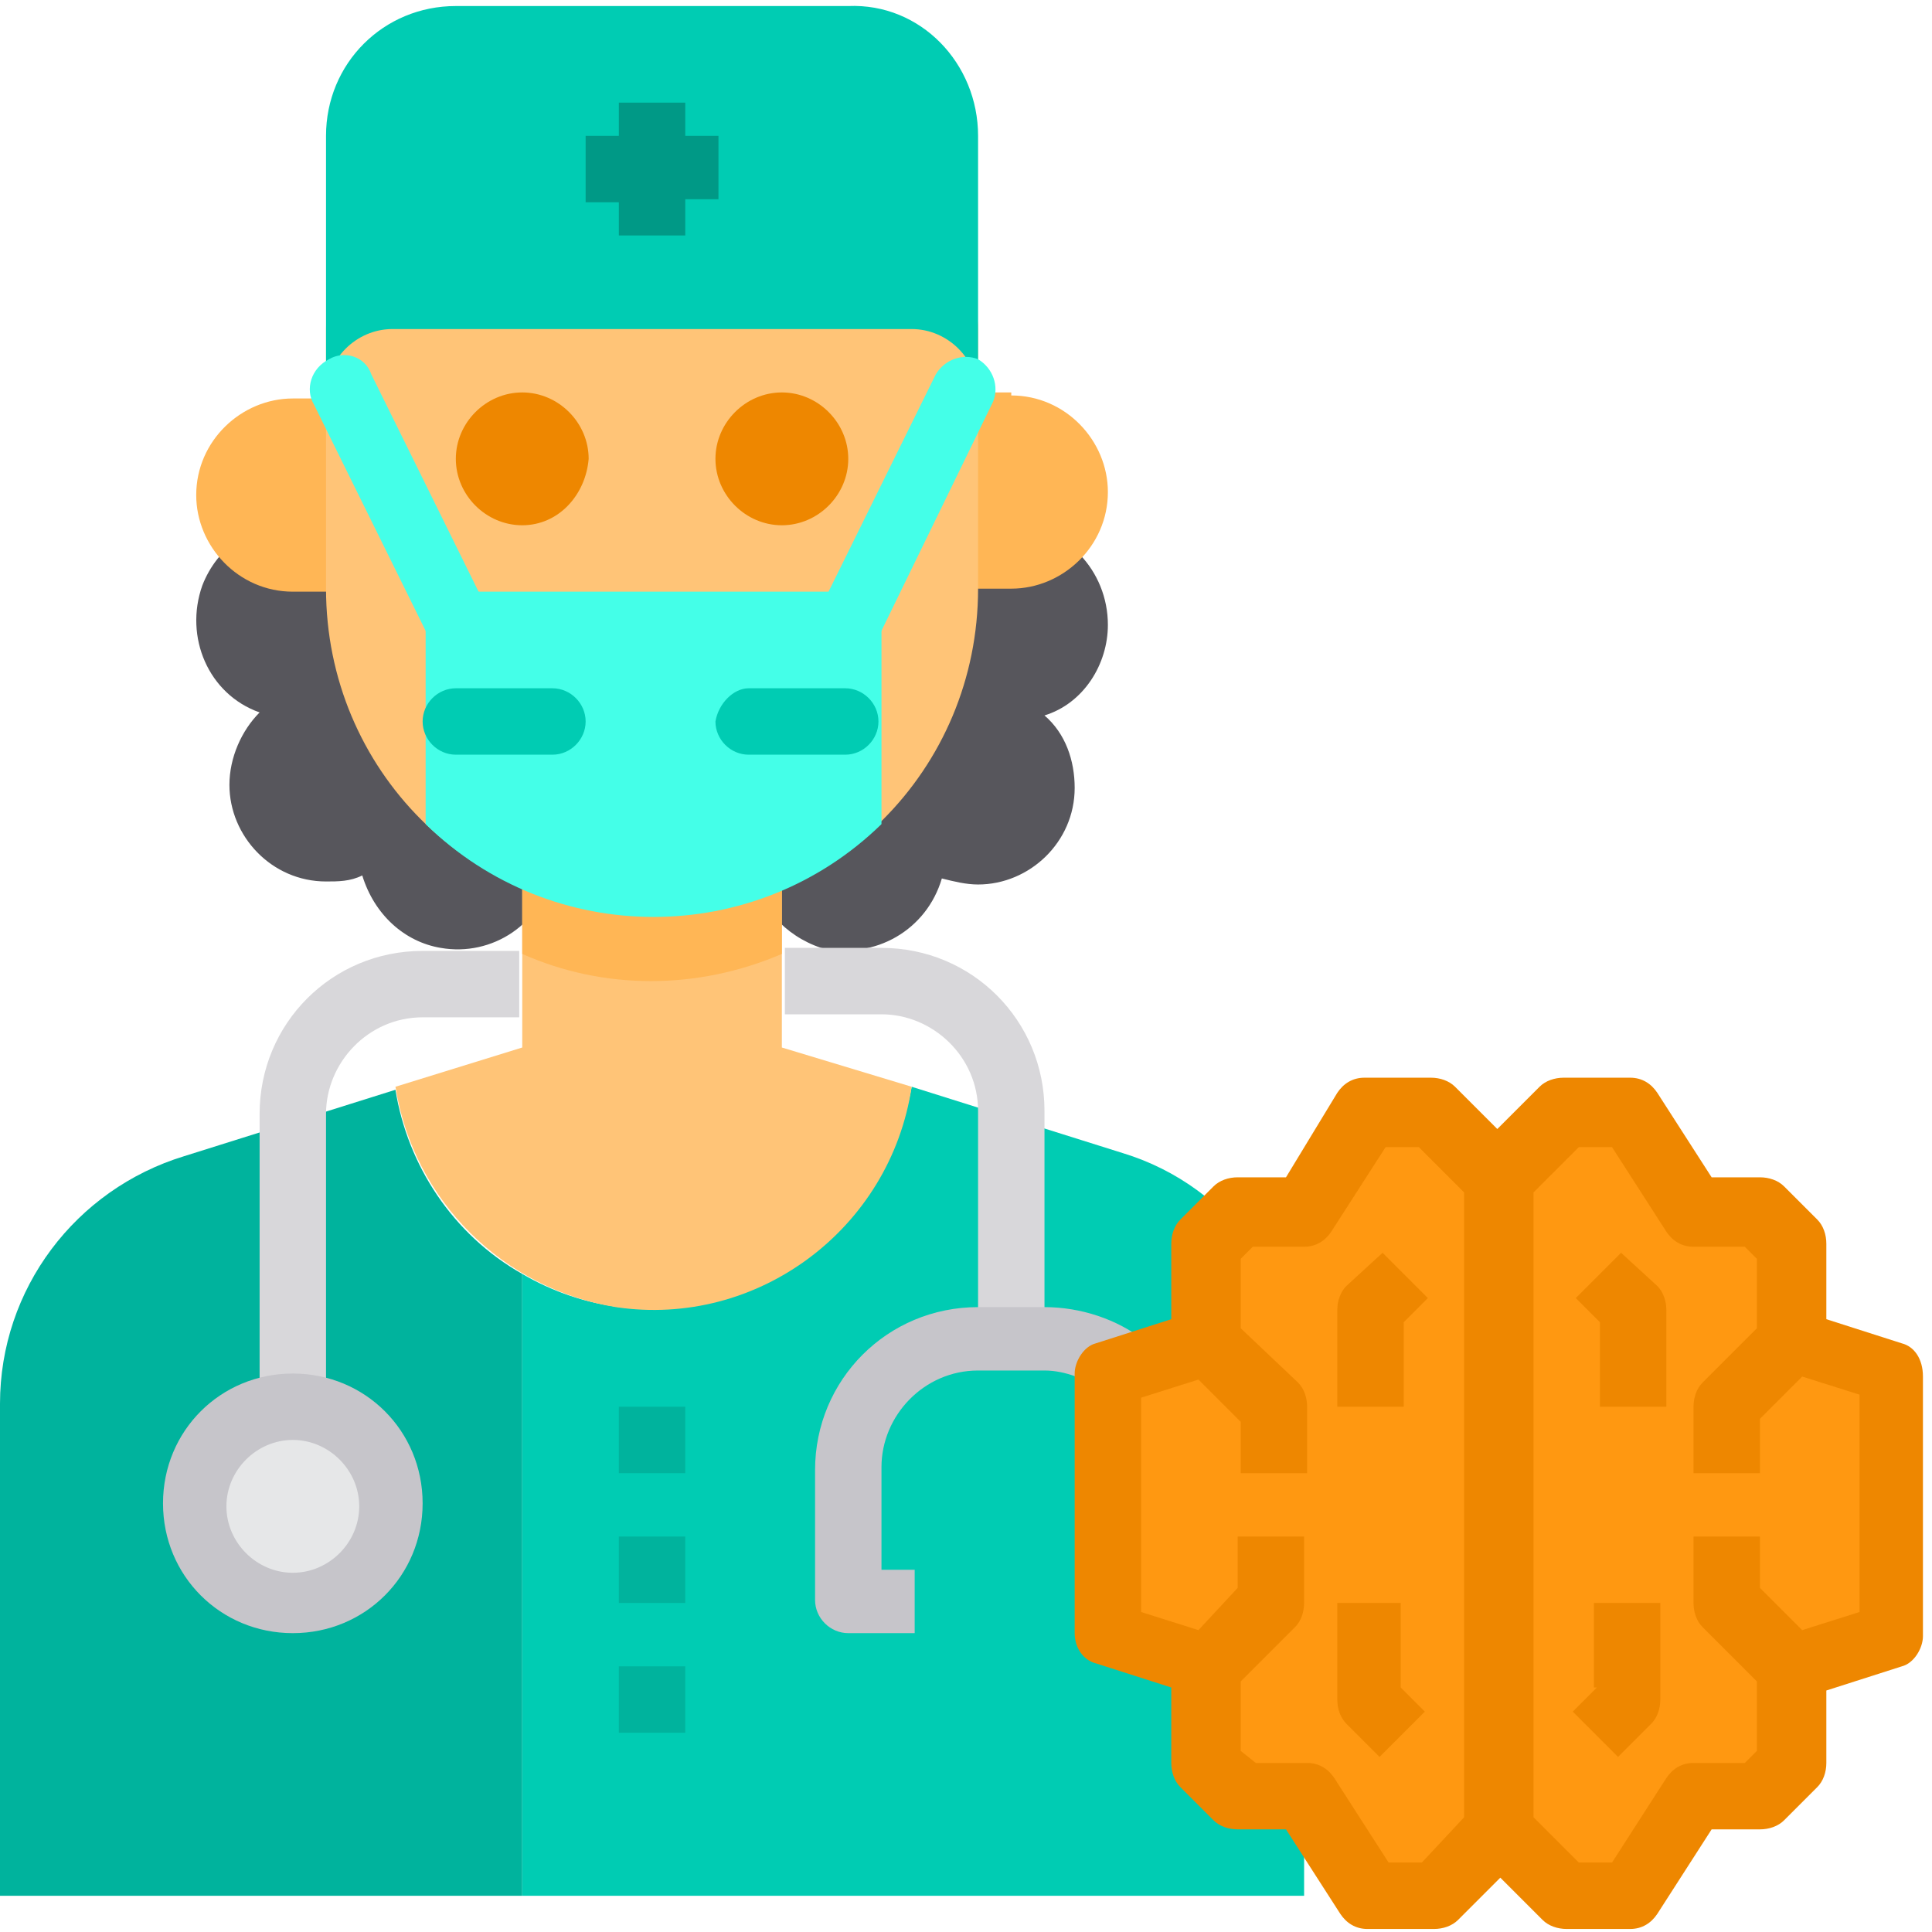 <?xml version="1.0" encoding="utf-8"?>
<!-- Generator: Adobe Illustrator 24.3.0, SVG Export Plug-In . SVG Version: 6.00 Build 0)  -->
<svg version="1.1" id="Layer_1" xmlns="http://www.w3.org/2000/svg" xmlns:xlink="http://www.w3.org/1999/xlink" x="0px" y="0px"
	 viewBox="0 0 64 64" style="enable-background:new 0 0 64 64;" xml:space="preserve">
<style type="text/css">
	.st0{fill:#00B39D;}
	.st1{fill:#00CCB3;}
	.st2{fill:#57565C;}
	.st3{fill:#FFC477;}
	.st4{fill:#FFB655;}
	.st5{fill:#E6E7E8;}
	.st6{fill:#FF9811;}
	.st7{fill:#44FFE8;}
	.st8{fill:#EE8700;}
	.st9{fill:#009986;}
	.st10{fill:#D8D7DA;}
	.st11{fill:#C6C5CA;}
</style>
<g>
	<path class="st0" d="M17.3,42.2v20.6H0V46.5c0-3.8,2.5-7.1,6.1-8.2l7-2.2C13.5,38.6,15,40.9,17.3,42.2z"/>
	<path class="st1" d="M43.2,46.5v16.3H17.3V42.2c4.1,2.4,9.4,1,11.8-3.2c0.5-0.9,0.9-1.9,1.1-3l7,2.2C40.8,39.3,43.2,42.7,43.2,46.5
		z"/>
	<path class="st2" d="M33.5,17.4c1.8,0,3.2,1.5,3.2,3.3c0,1.3-0.8,2.6-2.1,3c0.7,0.6,1,1.5,1,2.4c0,1.8-1.5,3.2-3.2,3.2
		c-0.4,0-0.8-0.1-1.2-0.2c-0.5,1.7-2.2,2.7-4,2.3C26,31,25.1,30,24.9,28.8h-6.6c-0.3,1.8-2,2.9-3.7,2.6c-1.2-0.2-2.2-1.1-2.6-2.4
		c-0.4,0.2-0.8,0.2-1.2,0.2c-1.8,0-3.2-1.5-3.2-3.2c0-0.9,0.4-1.8,1-2.4c-1.7-0.6-2.5-2.5-1.9-4.2c0.5-1.3,1.7-2.1,3-2.1
		c0.4,0,0.7,0.1,1.1,0.2h21.6C32.8,17.5,33.1,17.4,33.5,17.4z"/>
	<path class="st3" d="M30.2,36c-0.7,4.7-5.1,8-9.8,7.3c-3.7-0.6-6.7-3.5-7.3-7.3l4.2-1.3v-7.4h8.6v7.4L30.2,36z"/>
	<path class="st4" d="M33.5,13.1c1.8,0,3.2,1.5,3.2,3.2c0,1.8-1.5,3.2-3.2,3.2h-2.2v-6.5H33.5z M11.9,13.1v6.5H9.7
		c-1.8,0-3.2-1.5-3.2-3.2c0-1.8,1.5-3.2,3.2-3.2H11.9z M25.9,27.3v4.3c-2.8,1.2-5.9,1.2-8.6,0v-4.3H25.9z"/>
	<path class="st3" d="M32.4,10.9v8.6c0,6-4.8,10.8-10.8,10.8s-10.8-4.8-10.8-10.8v-8.6c0-1.2,1-2.2,2.2-2.2h17.3
		C31.4,8.8,32.4,9.7,32.4,10.9z"/>
	<path class="st1" d="M32.4,4.5v8.6c0-1.2-1-2.2-2.2-2.2H13c-1.2,0-2.2,1-2.2,2.2V4.5c0-2.4,1.9-4.3,4.3-4.3h13
		C30.5,0.1,32.4,2.1,32.4,4.5z"/>
	<circle class="st5" cx="9.7" cy="49.8" r="3.2"/>
	<path class="st6" d="M49.7,39v21.6l-2.2,2.2h-2.2l-2.2-3.2h-2.2L40,58.5v-3.2l-3.2-1.1v-8.6l3.2-1.1v-3.2l1.1-1.1h2.2l2.2-3.2h2.2
		L49.7,39z M59.4,44.4l3.2,1.1v8.6l-3.2,1.1v3.2l-1.1,1.1h-2.2L54,62.8h-2.2l-2.2-2.2V39l2.2-2.2H54l2.2,3.2h2.2l1.1,1.1V44.4z"/>
	<path class="st7" d="M29.2,19.6v7.7c-4.2,4.1-10.9,4.1-15.1,0v-7.7H29.2z"/>
	<path class="st7" d="M29.1,21.1l-1.9-1l3.8-7.7c0.3-0.5,0.9-0.7,1.4-0.5c0.5,0.3,0.7,0.9,0.5,1.4c0,0,0,0,0,0L29.1,21.1z
		 M14.2,21.1l-3.8-7.7c-0.3-0.5-0.1-1.2,0.5-1.5c0,0,0,0,0,0c0.5-0.3,1.2-0.1,1.4,0.5c0,0,0,0,0,0l3.8,7.7L14.2,21.1z"/>
	<path class="st1" d="M15.1,22.8h3.2c0.6,0,1.1,0.5,1.1,1.1l0,0c0,0.6-0.5,1.1-1.1,1.1h-3.2c-0.6,0-1.1-0.5-1.1-1.1l0,0
		C14,23.3,14.5,22.8,15.1,22.8z"/>
	<path class="st1" d="M24.8,22.8h3.2c0.6,0,1.1,0.5,1.1,1.1l0,0c0,0.6-0.5,1.1-1.1,1.1h-3.2c-0.6,0-1.1-0.5-1.1-1.1l0,0
		C23.8,23.3,24.3,22.8,24.8,22.8z"/>
	<path class="st8" d="M17.3,17.4c-1.2,0-2.2-1-2.2-2.2c0-1.2,1-2.2,2.2-2.2c1.2,0,2.2,1,2.2,2.2C19.4,16.4,18.5,17.4,17.3,17.4z
		 M25.9,17.4c-1.2,0-2.2-1-2.2-2.2c0-1.2,1-2.2,2.2-2.2s2.2,1,2.2,2.2C28.1,16.4,27.1,17.4,25.9,17.4z"/>
	<path class="st9" d="M23.8,4.5h-1.1V3.4h-2.2v1.1h-1.1v2.2h1.1v1.1h2.2V6.6h1.1V4.5z"/>
	<path class="st10" d="M10.8,46.6H8.6v-9.7c0-3,2.4-5.4,5.4-5.4h3.2v2.2H14c-1.8,0-3.2,1.5-3.2,3.2V46.6z M34.6,44.4h-2.2v-7.6
		c0-1.8-1.5-3.2-3.2-3.2h-3.2v-2.2h3.2c3,0,5.4,2.4,5.4,5.4V44.4z"/>
	<path class="st0" d="M20.5,46.6h2.2v2.2h-2.2V46.6z M20.5,50.9h2.2v2.2h-2.2V50.9z"/>
	<path class="st11" d="M30.3,54.1h-2.2c-0.6,0-1.1-0.5-1.1-1.1v-4.3c0-3,2.4-5.4,5.4-5.4h2.2c1.2,0,2.4,0.4,3.3,1.1l-1.3,1.7
		c-0.6-0.4-1.3-0.7-2-0.7h-2.2c-1.8,0-3.2,1.5-3.2,3.2V52h1.1V54.1z"/>
	<path class="st0" d="M20.5,55.2h2.2v2.2h-2.2V55.2z"/>
	<path class="st8" d="M46.5,53.1h-2.2v3.2c0,0.3,0.1,0.6,0.3,0.8l1.1,1.1l1.5-1.5l-0.8-0.8V53.1z M44.6,42.6
		c-0.2,0.2-0.3,0.5-0.3,0.8v3.2h2.2v-2.8l0.8-0.8l-1.5-1.5L44.6,42.6z M52.9,55.9l-0.8,0.8l1.5,1.5l1.1-1.1c0.2-0.2,0.3-0.5,0.3-0.8
		v-3.2h-2.2V55.9z"/>
	<path class="st8" d="M63,44.5l-2.5-0.8v-2.5c0-0.3-0.1-0.6-0.3-0.8l-1.1-1.1c-0.2-0.2-0.5-0.3-0.8-0.3h-1.6l-1.8-2.8
		c-0.2-0.3-0.5-0.5-0.9-0.5h-2.2c-0.3,0-0.6,0.1-0.8,0.3l-1.4,1.4l-1.4-1.4c-0.2-0.2-0.5-0.3-0.8-0.3h-2.2c-0.4,0-0.7,0.2-0.9,0.5
		L42.6,39h-1.6c-0.3,0-0.6,0.1-0.8,0.3l-1.1,1.1c-0.2,0.2-0.3,0.5-0.3,0.8v2.5l-2.5,0.8c-0.4,0.1-0.7,0.6-0.7,1v8.6
		c0,0.5,0.3,0.9,0.7,1l2.5,0.8v2.5c0,0.3,0.1,0.6,0.3,0.8l1.1,1.1c0.2,0.2,0.5,0.3,0.8,0.3h1.6l1.8,2.8c0.2,0.3,0.5,0.5,0.9,0.5h2.2
		c0.3,0,0.6-0.1,0.8-0.3l1.4-1.4l1.4,1.4c0.2,0.2,0.5,0.3,0.8,0.3H54c0.4,0,0.7-0.2,0.9-0.5l1.8-2.8h1.6c0.3,0,0.6-0.1,0.8-0.3
		l1.1-1.1c0.2-0.2,0.3-0.5,0.3-0.8V56l2.5-0.8c0.4-0.1,0.7-0.6,0.7-1v-8.6C63.7,45,63.4,44.6,63,44.5z M47.1,61.7H46l-1.8-2.8
		c-0.2-0.3-0.5-0.5-0.9-0.5h-1.7L41.1,58v-2.3l1.8-1.8c0.2-0.2,0.3-0.5,0.3-0.8v-2.2h-2.2v1.7L39.7,54l-1.9-0.6v-7.1l1.9-0.6
		l1.4,1.4v1.7h2.2v-2.2c0-0.3-0.1-0.6-0.3-0.8L41.1,44v-2.3l0.4-0.4h1.7c0.4,0,0.7-0.2,0.9-0.5l1.8-2.8h1.1l1.5,1.5v20.7L47.1,61.7z
		 M61.6,53.4L59.7,54l-1.4-1.4v-1.7h-2.2v2.2c0,0.3,0.1,0.6,0.3,0.8l1.8,1.8V58l-0.4,0.4h-1.7c-0.4,0-0.7,0.2-0.9,0.5l-1.8,2.8h-1.1
		l-1.5-1.5V39.5l1.5-1.5h1.1l1.8,2.8c0.2,0.3,0.5,0.5,0.9,0.5h1.7l0.4,0.4V44l-1.8,1.8c-0.2,0.2-0.3,0.5-0.3,0.8v2.2h2.2V47l1.4-1.4
		l1.9,0.6V53.4z"/>
	<path class="st8" d="M53.7,41.5L52.2,43l0.8,0.8v2.8h2.2v-3.2c0-0.3-0.1-0.6-0.3-0.8L53.7,41.5z"/>
	<path class="st11" d="M9.7,54.1c-2.4,0-4.3-1.9-4.3-4.3c0-2.4,1.9-4.3,4.3-4.3s4.3,1.9,4.3,4.3C14,52.2,12.1,54.1,9.7,54.1z
		 M9.7,47.7c-1.2,0-2.2,1-2.2,2.2s1,2.2,2.2,2.2s2.2-1,2.2-2.2S10.9,47.7,9.7,47.7z"/>
</g>
</svg>
